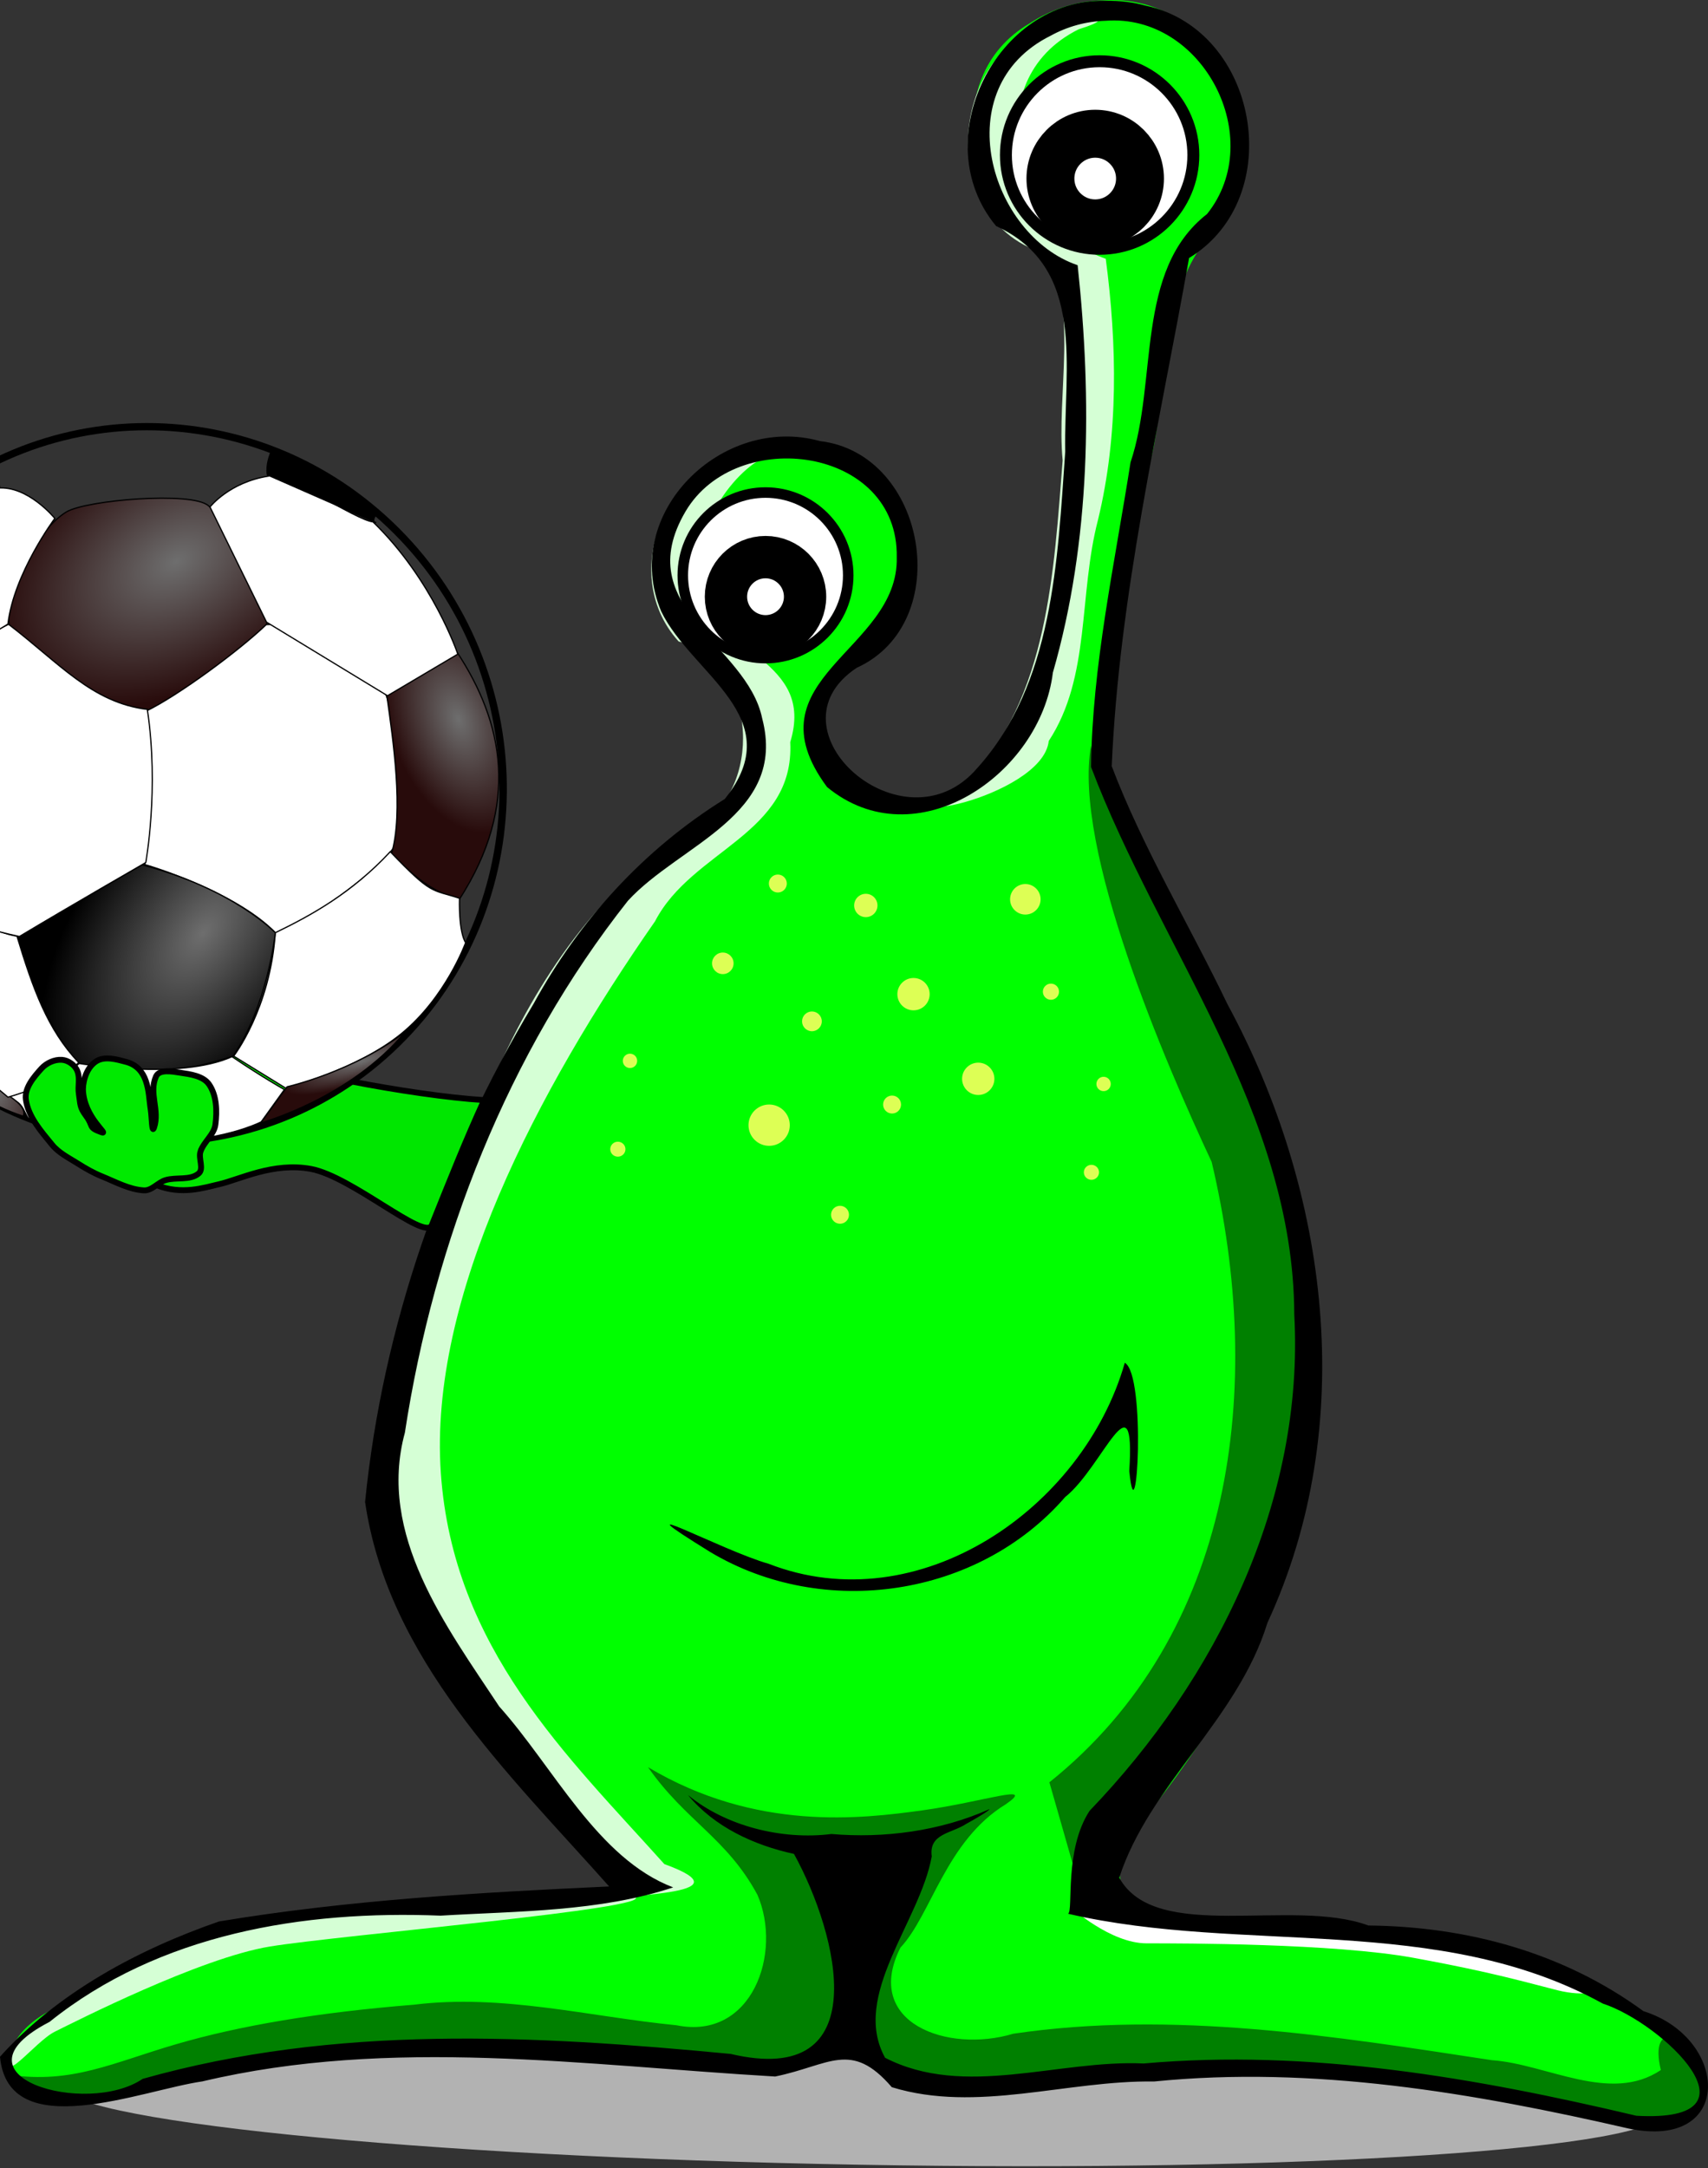 <?xml version="1.0" encoding="UTF-8" standalone="no"?>
<!-- Created with Inkscape (http://www.inkscape.org/) -->

<svg
   xmlns:dc="http://purl.org/dc/elements/1.1/"
   xmlns:cc="http://creativecommons.org/ns#"
   xmlns:rdf="http://www.w3.org/1999/02/22-rdf-syntax-ns#"
   xmlns:svg="http://www.w3.org/2000/svg"
   xmlns="http://www.w3.org/2000/svg"
   xmlns:xlink="http://www.w3.org/1999/xlink"
   xmlns:sodipodi="http://sodipodi.sourceforge.net/DTD/sodipodi-0.dtd"
   xmlns:inkscape="http://www.inkscape.org/namespaces/inkscape"
   width="291.387"
   height="369.594"
   id="svg2"
   sodipodi:version="0.32"
   inkscape:version="0.48.4 r9939"
   sodipodi:docname="12071567312039024042Chrisdesign_comic_alien.svg.2013_10_07_16_48_17.0.svg"
   inkscape:output_extension="org.inkscape.output.svg.inkscape"
   version="1.0">
  <rect width="100%" height="100%" fill="#333333" stroke="none"/>
  <sodipodi:namedview
     id="base"
     pagecolor="#ffffff"
     bordercolor="#666666"
     borderopacity="1.0"
     inkscape:pageopacity="0.0"
     inkscape:pageshadow="2"
     inkscape:zoom="1.086697"
     inkscape:cx="60.242923"
     inkscape:cy="226.16416"
     inkscape:document-units="px"
     inkscape:current-layer="layer1"
     inkscape:window-width="1366"
     inkscape:window-height="693"
     inkscape:window-x="-9"
     inkscape:window-y="-9"
     showguides="true"
     inkscape:guide-bbox="true"
     showgrid="false"
     inkscape:window-maximized="1" />
  <defs
     id="defs4">
    <radialGradient
       gradientUnits="userSpaceOnUse"
       gradientTransform="matrix(0.936,1.146,-2.748,2.244,1912.967,-967.2)"
       r="11.214"
       fy="694.381"
       fx="77.143"
       cy="694.381"
       cx="77.143"
       id="radialGradient12902"
       xlink:href="#linearGradient4110"
       inkscape:collect="always" />
    <radialGradient
       gradientUnits="userSpaceOnUse"
       gradientTransform="matrix(0.269,0.778,-0.791,0.274,818.303,428.628)"
       r="91.919"
       fy="819.39"
       fx="232.335"
       cy="819.39"
       cx="232.335"
       id="radialGradient12888"
       xlink:href="#linearGradient4110"
       inkscape:collect="always" />
    <radialGradient
       gradientTransform="matrix(0.163,7.0997337e-2,-4.6337377e-2,0.106,235.507,724.004)"
       gradientUnits="userSpaceOnUse"
       r="291"
       fy="828.613"
       fx="235.366"
       cy="828.613"
       cx="235.366"
       id="radialGradient12880"
       xlink:href="#linearGradient4110"
       inkscape:collect="always" />
    <radialGradient
       gradientUnits="userSpaceOnUse"
       gradientTransform="matrix(1,0,0,0.702,0,252.713)"
       r="54.543"
       fy="815.954"
       fx="549.018"
       cy="815.954"
       cx="549.018"
       id="radialGradient12874"
       xlink:href="#linearGradient4110"
       inkscape:collect="always" />
    <radialGradient
       gradientUnits="userSpaceOnUse"
       gradientTransform="matrix(1.127,1.674,-0.965,0.649,472.652,-821.062)"
       r="86.214"
       fy="686.894"
       fx="596.616"
       cy="686.894"
       cx="596.616"
       id="radialGradient10926"
       xlink:href="#linearGradient11897"
       inkscape:collect="always" />
    <radialGradient
       gradientUnits="userSpaceOnUse"
       gradientTransform="matrix(1,0,0,4.183,0,-1790.206)"
       r="16.34"
       fy="555.874"
       fx="623.697"
       cy="555.874"
       cx="623.697"
       id="radialGradient9949"
       xlink:href="#linearGradient4110"
       inkscape:collect="always" />
    <radialGradient
       gradientUnits="userSpaceOnUse"
       gradientTransform="matrix(1,0,0,0.589,0,165.29)"
       r="95.707"
       fy="347.993"
       fx="386.636"
       cy="347.993"
       cx="386.636"
       id="radialGradient4121"
       xlink:href="#linearGradient4110"
       inkscape:collect="always" />
    <radialGradient
       gradientUnits="userSpaceOnUse"
       gradientTransform="matrix(0.301,1.706,-1.109,0.196,725.556,94.307)"
       r="90.602"
       fy="537.827"
       fx="202.351"
       cy="537.827"
       cx="202.351"
       id="radialGradient4119"
       xlink:href="#linearGradient4110"
       inkscape:collect="always" />
    <linearGradient
       id="linearGradient4110">
      <stop
         id="stop4112"
         offset="0"
         style="stop-color:#6e6e6e;stop-opacity:1;" />
      <stop
         id="stop4114"
         offset="1"
         style="stop-color:#280b0b;stop-opacity:1;" />
    </linearGradient>
    <linearGradient
       id="linearGradient11897">
      <stop
         style="stop-color:#6e6e6e;stop-opacity:1;"
         offset="0"
         id="stop11899" />
      <stop
         style="stop-color:#000000;stop-opacity:1"
         offset="1"
         id="stop11901" />
    </linearGradient>
  </defs>
  <g
     inkscape:label="Ebene 1"
     id="layer1"
     inkscape:groupmode="layer"
     transform="translate(-16.598,-6.445)">
    <path
       sodipodi:type="arc"
       style="color:#000000;fill:#b3b3b3;fill-opacity:0.996;fill-rule:evenodd;stroke:none;stroke-width:5.344;stroke-linecap:round;stroke-linejoin:miter;marker:none;marker-start:none;marker-mid:none;marker-end:none;stroke-miterlimit:4;stroke-dasharray:none;stroke-dashoffset:0;stroke-opacity:1;visibility:visible;display:inline;overflow:visible;enable-background:accumulate"
       id="path17290"
       sodipodi:cx="1848.595"
       sodipodi:cy="955.3252"
       sodipodi:rx="247.07732"
       sodipodi:ry="25.278538"
       d="m 2095.672,955.325 c 0,13.961 -110.62,25.279 -247.077,25.279 -136.457,0 -247.077,-11.318 -247.077,-25.279 0,-13.961 110.62,-25.279 247.077,-25.279 136.457,0 247.077,11.318 247.077,25.279 z"
       transform="matrix(0.555,9.8482723e-3,-8.0659946e-3,0.454,-854.844,-87.918)" />
    <path
       style="color:#000000;fill:#00ff00;fill-opacity:1;fill-rule:evenodd;stroke:none;stroke-width:5.344;stroke-linecap:round;stroke-linejoin:miter;marker:none;marker-start:none;marker-mid:none;marker-end:none;stroke-miterlimit:4;stroke-dasharray:none;stroke-dashoffset:0;stroke-opacity:1;visibility:visible;display:inline;overflow:visible;enable-background:accumulate"
       d="M 204.862,6.502 C 223.872,5.108 236.836,29.566 225.084,44.525 C 213.21,54.936 216.642,73.56 212.089,87.858 C 209.592,104.68 205.466,121.554 206.104,138.623 C 221.314,171.193 243.493,203.14 241.832,240.735 C 241.545,270.158 227.872,297.933 208.916,319.845 C 200.563,340.937 234.77,330.026 246.368,335.693 C 262.588,336.46 279.068,337.856 292.502,347.66 C 306.983,351.756 316.192,369.99 293.87,366.721 C 264.529,359.644 232.833,356.863 202.703,360.426 C 189.256,360.391 174.789,365.648 163.257,355.987 C 156.51,353.248 140.768,362.137 129.796,357.791 C 97.843,353.826 66.024,354.35 34.791,362.425 C 16.988,369.202 11.011,353.45 29.586,347.359 C 43.283,337.335 60.373,333.276 77.358,333.26 C 92.299,331.838 108.681,330.463 123.693,330.097 C 106.456,310.728 85.276,289.255 81.346,262.418 C 85.688,223.054 99.583,184.038 125.947,154.225 C 137.31,148.666 154.616,133.028 141.319,121.89 C 126.438,114.767 124.791,90.074 141.2,84.674 C 157.974,75.457 176.043,90.26 169.83,108.466 C 163.262,117.949 149.967,124.282 160.885,139.268 C 172.182,151.641 194.401,137.615 195.396,118.216 C 200.738,97.262 202.236,71.649 199.217,50.66 C 181.576,44.502 176.14,19.842 192.253,10.43 C 195.985,7.992 200.397,6.579 204.862,6.502 z "
       id="path16238"
       sodipodi:nodetypes="cccccccccccccccccccccccccc" />
    <path
       style="color:#000000;fill:#d5ffd5;fill-opacity:1;fill-rule:evenodd;stroke:none;stroke-width:5.344;stroke-linecap:round;stroke-linejoin:miter;marker:none;marker-start:none;marker-mid:none;marker-end:none;stroke-miterlimit:4;stroke-dasharray:none;stroke-dashoffset:0;stroke-opacity:1;visibility:visible;display:inline;overflow:visible;enable-background:accumulate"
       d="M 201.394,9.692 C 179.19,9.046 174.123,43.431 194.858,49.664 C 200.71,58.048 196.789,73.975 197.889,84.932 C 196.387,103.751 195.469,125.406 181.644,139.74 C 163.006,148.371 194.454,142.636 195.518,132.764 C 202.711,121.791 200.558,107.935 203.928,95.033 C 207.45,80.483 207.173,65.202 205.243,50.559 C 190.268,45.473 182.764,20.312 200.624,11.436 C 204.881,10.099 204.926,9.543 201.394,9.692 z M 147.926,84.151 C 131.057,82.408 121.406,103.713 132.372,115.795 C 145.247,119.345 147.018,139.43 136.582,146.716 C 120.946,155.661 110.092,170.442 102.521,186.57 C 90.752,211.021 80.639,237.708 81.151,265.137 C 89.191,289.571 106.603,309.732 124.343,327.764 C 135.804,328.926 98.271,332.389 115.866,330.745 C 121.525,329.267 145.203,329.785 129.931,324.226 C 113.452,305.851 93.885,287.489 91.804,257.549 C 89.724,227.608 108.186,192.452 128.35,163.502 C 134.676,151.281 152.2,148.687 151.414,132.968 C 155.734,118.789 138.835,118.226 137.002,106.764 C 133.2,96.077 143.75,84.882 147.926,84.151 z M 124.856,329.793 C 83.84,332.836 47.756,328.088 18.591,355.829 C 16.124,363.197 22.481,354.501 25.977,352.786 C 29.406,351.104 50.684,340.24 62.656,338.282 C 74.599,336.33 129.173,331.747 124.856,329.793 z "
       id="path13301"
       sodipodi:nodetypes="ccccccccccccccccczcccccczzc" />
    <path
       style="color:#000000;fill:#008000;fill-opacity:1;fill-rule:evenodd;stroke:none;stroke-width:5.344;stroke-linecap:round;stroke-linejoin:miter;marker:none;marker-start:none;marker-mid:none;marker-end:none;stroke-miterlimit:4;stroke-dasharray:none;stroke-dashoffset:0;stroke-opacity:1;visibility:visible;display:inline;overflow:visible;enable-background:accumulate"
       d="M 202.727,133.546 C 199.598,151.028 215.381,187.603 223.31,204.532 C 232.431,242.985 227.176,285.041 195.625,310.289 L 201.313,330.165 L 205.571,319.512 L 219.052,299.637 L 234.67,270.538 L 241.049,230.08 L 226.154,181.106 L 203.434,137.097 L 202.727,133.546 z M 127.153,307.713 C 133.57,316.902 140.592,319.786 145.819,329.474 C 150.105,339.358 144.92,354.316 132.008,351.706 C 117.096,350.238 102.326,346.329 87.213,348.202 C 70.739,349.526 57.488,351.774 46.676,354.927 C 35.865,358.08 28.919,361.712 18.238,360.159 C 23.102,363.682 31.84,365.418 42.356,362.736 C 68.925,355.997 94.939,354.399 122.109,357.064 C 134.042,357.31 148.285,362.533 159.409,356.341 C 163.862,353.642 169.234,364.822 176.834,362.359 C 204.175,361.079 232.237,358.443 259.589,362.547 C 273.076,363.73 285.839,367.997 299.336,368.503 C 306.292,369.097 308.982,361.412 306.913,358.855 C 304.409,353.201 297.874,350.62 299.937,359.342 C 291.316,365.123 280.501,358.316 271.121,357.661 C 244.174,353.558 216.688,349.135 189.451,353.152 C 178.282,356.519 163.728,351.319 170.219,338.461 C 175.465,332.899 177.977,320.255 188.194,314.029 C 193.507,310.338 184.43,313.621 173.974,315.066 C 163.518,316.51 145.582,318.697 127.153,307.713 z "
       id="path13295"
       sodipodi:nodetypes="cccccccccccccccscccccccccccccsc" />
    <path
       style="color:#000000;fill:#ffffff;fill-opacity:1;fill-rule:evenodd;stroke:none;stroke-width:5.344;stroke-linecap:round;stroke-linejoin:miter;marker:none;marker-start:none;marker-mid:none;marker-end:none;stroke-miterlimit:4;stroke-dasharray:none;stroke-dashoffset:0;stroke-opacity:1;visibility:visible;display:inline;overflow:visible;enable-background:accumulate"
       d="M 214.038,332.822 L 199.281,331.592 C 199.281,331.592 206.045,337.741 212.193,337.741 C 218.342,337.741 244.167,337.741 257.694,340.2 C 271.221,342.66 277.37,344.504 282.288,345.734 C 287.207,346.964 289.667,345.734 289.667,345.734 L 274.91,340.2 L 255.849,335.896 L 214.038,332.822 z "
       id="path18331" />
    <path
       style="fill:#000000;fill-rule:evenodd;stroke:none;stroke-width:1px;stroke-linecap:butt;stroke-linejoin:miter;stroke-opacity:1"
       d="M 205.236,6.578 C 186.512,6.121 174.462,30.487 186.529,44.974 C 201.988,52.129 198.068,68.916 198.326,83.449 C 197.004,101.913 196.327,123.036 183.264,137.448 C 170.755,151.968 146.865,130.813 162.763,120.285 C 179.628,112.633 174.756,83.773 156.459,81.635 C 139.771,76.996 122.348,94.015 129.411,110.701 C 134.62,121.428 151.446,128.77 140.234,142.665 C 126.431,151.237 115.418,163.337 107.612,177.591 C 92.089,203.379 81.882,232.499 78.881,262.494 C 82.819,289.328 103.284,308.671 120.518,328.044 C 98.289,329.071 75.901,330.362 53.961,334.012 C 40.17,338.784 26.397,346.15 16.598,357.073 C 18.007,372.157 40.789,362.752 51.127,361.277 C 83.332,353.651 116.338,358.55 148.842,360.445 C 158.157,358.532 161.786,354.202 168.738,362.263 C 183.248,366.719 198.606,361.067 213.459,361.296 C 240.671,358.559 267.984,363.236 294.437,369.311 C 312.493,373.092 311.644,353.905 296.964,349.299 C 283.327,339.314 266.938,334.869 250.044,334.701 C 237.037,329.882 213.726,337.819 207.542,326.549 C 212.644,310.8 227.777,299.537 232.824,283.096 C 248.445,249.387 243.328,209.615 225.999,177.629 C 219.516,164.118 211.575,151.038 206.259,137.064 C 207.531,107.846 214.34,79.157 219.456,50.43 C 236.292,40.21 231.362,11.594 212.134,7.427 C 209.892,6.812 207.56,6.533 205.236,6.578 z M 205.205,9.988 C 221.762,8.709 232.859,30.019 222.525,42.928 C 210.172,52.539 214.153,71.363 209.47,85.262 C 206.701,102.905 202.94,119.914 202.731,137.194 C 214.422,168.054 237.286,196.073 237.402,230.532 C 239.143,262.327 224.127,292.631 202.487,315.144 C 198.11,321.813 199.75,332.152 198.818,332.699 C 228.888,339.646 261.934,332.536 290.032,348.007 C 300.114,351.284 318.277,368.395 295.771,367.135 C 268.301,360.643 240.065,355.715 211.706,358.223 C 197.171,357.544 181.133,364.219 167.596,357.249 C 161.738,346.639 173.53,334.079 175.557,322.922 C 175.022,319.004 178.929,319.041 181.464,317.36 C 182.647,316.73 185.428,315.099 185.408,314.862 C 176.969,318.626 167.399,319.866 158.431,319.101 C 150.02,320.165 140.405,317.759 133.967,312.458 C 138.493,317.927 145.255,321.015 152.052,322.498 C 159.647,336.262 166.159,362.46 141.248,356.593 C 107.517,353.373 73.894,351.551 40.94,360.842 C 31.339,367.345 7.134,360.373 25.046,351.135 C 43.777,336.102 68.35,332.076 91.758,333.022 C 104.967,332.231 118.886,332.369 131.438,328.201 C 118.537,323.295 111.044,307.7 101.769,297.366 C 92.723,283.7 80.934,268.066 85.67,250.686 C 90.658,218.107 103.197,185.946 123.723,160.005 C 132.536,150.381 150.947,145.42 146.631,128.927 C 144.012,116.207 123.862,110.091 133.559,93.622 C 142.246,78.935 169.93,82.633 169.585,101.453 C 169.965,117.416 143.952,122.088 157.692,140.616 C 172.788,153.066 194.092,138.525 196.219,121.111 C 202.692,98.655 202.916,74.609 200.444,51.656 C 185.474,46.567 177.971,21.416 195.829,12.539 C 198.692,10.96 201.935,10.073 205.205,9.988 z M 208.489,238.769 C 201.38,263.636 173.346,282.988 147.729,273.035 C 139.789,270.793 120.644,260.442 137.778,271.038 C 157.128,282.598 183.47,278.762 198.316,261.658 C 204.686,256.596 210.313,240.503 209.256,257.227 C 210.509,269.927 212.189,240.814 208.489,238.769 z "
       id="path5915"
       sodipodi:nodetypes="cccccccccccccccccccccccccccccccccccccccccccccccccccccccccccccccccc" />
    <path
       style="color:#000000;fill:#ffffff;fill-opacity:1;fill-rule:evenodd;stroke:#000000;stroke-width:3.502;stroke-linecap:butt;stroke-linejoin:miter;marker:none;marker-start:none;marker-mid:none;marker-end:none;stroke-miterlimit:4;stroke-dasharray:none;stroke-dashoffset:0;stroke-opacity:1;visibility:visible;display:inline;overflow:visible;enable-background:accumulate"
       id="path9033"
       sodipodi:cx="1917.8973"
       sodipodi:cy="289.08484"
       sodipodi:type="arc"
       d="m 1945.416,289.085 c 0,15.198 -12.32,27.519 -27.519,27.519 -15.198,0 -27.518,-12.32 -27.518,-27.519 0,-15.198 12.32,-27.519 27.518,-27.519 15.198,0 27.519,12.32 27.519,27.519 z"
       transform="matrix(0.581,0,0,0.581,-910.103,-135.083)"
       sodipodi:rx="27.518538"
       sodipodi:ry="27.518538" />
    <path
       style="color:#000000;fill:#ffffff;fill-opacity:1;fill-rule:evenodd;stroke:#000000;stroke-width:17.353;stroke-linecap:butt;stroke-linejoin:miter;marker:none;marker-start:none;marker-mid:none;marker-end:none;stroke-miterlimit:4;stroke-dasharray:none;stroke-dashoffset:0;stroke-opacity:1;visibility:visible;display:inline;overflow:visible;enable-background:accumulate"
       id="path10004"
       sodipodi:cx="1916.449"
       sodipodi:cy="309.07199"
       sodipodi:type="arc"
       d="m 1932.67,309.072 c 0,8.959 -7.263,16.221 -16.221,16.221 -8.959,0 -16.221,-7.263 -16.221,-16.221 0,-8.959 7.263,-16.221 16.221,-16.221 8.959,0 16.221,7.263 16.221,16.221 z"
       transform="matrix(0.471,0,0,0.471,-699.205,-108.688)"
       sodipodi:rx="16.221455"
       sodipodi:ry="16.221455" />
    <g
       id="g11950"
       transform="matrix(0.444,0,0,0.444,-705.457,-26.155)">
      <path
         style="opacity:1;color:#000000;fill:#ffffff;fill-opacity:1;fill-rule:evenodd;stroke:#000000;stroke-width:3.502;stroke-linecap:butt;stroke-linejoin:miter;marker:none;marker-start:none;marker-mid:none;marker-end:none;stroke-miterlimit:4;stroke-dasharray:none;stroke-dashoffset:0;stroke-opacity:1;visibility:visible;display:inline;overflow:visible;enable-background:accumulate"
         id="path11946"
         sodipodi:cx="1917.8973"
         sodipodi:cy="289.08484"
         sodipodi:type="arc"
         d="m 1945.416,289.085 c 0,15.198 -12.32,27.519 -27.519,27.519 -15.198,0 -27.518,-12.32 -27.518,-27.519 0,-15.198 12.32,-27.519 27.518,-27.519 15.198,0 27.519,12.32 27.519,27.519 z"
         transform="matrix(1.155,0,0,1.155,-294.785,-39.568)"
         sodipodi:rx="27.518538"
         sodipodi:ry="27.518538" />
      <path
         style="opacity:1;color:#000000;fill:#ffffff;fill-opacity:1;fill-rule:evenodd;stroke:#000000;stroke-width:17.353;stroke-linecap:butt;stroke-linejoin:miter;marker:none;marker-start:none;marker-mid:none;marker-end:none;stroke-miterlimit:4;stroke-dasharray:none;stroke-dashoffset:0;stroke-opacity:1;visibility:visible;display:inline;overflow:visible;enable-background:accumulate"
         id="path11948"
         sodipodi:cx="1916.449"
         sodipodi:cy="309.07199"
         sodipodi:type="arc"
         d="m 1932.67,309.072 c 0,8.959 -7.263,16.221 -16.221,16.221 -8.959,0 -16.221,-7.263 -16.221,-16.221 0,-8.959 7.263,-16.221 16.221,-16.221 8.959,0 16.221,7.263 16.221,16.221 z"
         transform="matrix(0.937,0,0,0.937,124.676,12.931)"
         sodipodi:rx="16.221455"
         sodipodi:ry="16.221455" />
    </g>
    <path
       id="path16260"
       style="color:#000000;fill:#ddff55;fill-opacity:1;fill-rule:evenodd;stroke:none;stroke-width:5.344;stroke-linecap:round;stroke-linejoin:miter;marker:none;marker-start:none;marker-mid:none;marker-end:none;stroke-miterlimit:4;stroke-dashoffset:0;stroke-opacity:1;visibility:visible;display:inline;overflow:visible;enable-background:accumulate"
       d="M 150.83,157.068 C 150.83,157.914 150.144,158.6 149.298,158.6 C 148.453,158.6 147.767,157.914 147.767,157.068 C 147.767,156.223 148.453,155.537 149.298,155.537 C 150.144,155.537 150.83,156.223 150.83,157.068 z M 166.297,160.808 C 166.297,161.906 165.405,162.798 164.307,162.798 C 163.208,162.798 162.316,161.906 162.316,160.808 C 162.316,159.709 163.208,158.817 164.307,158.817 C 165.405,158.817 166.297,159.709 166.297,160.808 z M 156.799,180.563 C 156.799,181.492 156.045,182.247 155.115,182.247 C 154.185,182.247 153.43,181.492 153.43,180.563 C 153.43,179.633 154.185,178.878 155.115,178.878 C 156.045,178.878 156.799,179.633 156.799,180.563 z M 170.318,194.745 C 170.318,195.591 169.632,196.277 168.787,196.277 C 167.942,196.277 167.256,195.591 167.256,194.745 C 167.256,193.9 167.942,193.214 168.787,193.214 C 169.632,193.214 170.318,193.9 170.318,194.745 z M 194.125,159.756 C 194.125,161.193 192.959,162.359 191.522,162.359 C 190.085,162.359 188.919,161.193 188.919,159.756 C 188.919,158.319 190.085,157.153 191.522,157.153 C 192.959,157.153 194.125,158.319 194.125,159.756 z M 197.268,175.507 C 197.268,176.268 196.65,176.885 195.89,176.885 C 195.129,176.885 194.512,176.268 194.512,175.507 C 194.512,174.747 195.129,174.129 195.89,174.129 C 196.65,174.129 197.268,174.747 197.268,175.507 z M 186.243,190.36 C 186.243,191.882 185.008,193.116 183.487,193.116 C 181.965,193.116 180.731,191.882 180.731,190.36 C 180.731,188.839 181.965,187.604 183.487,187.604 C 185.008,187.604 186.243,188.839 186.243,190.36 z M 175.2,175.927 C 175.2,177.448 173.966,178.683 172.444,178.683 C 170.923,178.683 169.688,177.448 169.688,175.927 C 169.688,174.405 170.923,173.171 172.444,173.171 C 173.966,173.171 175.2,174.405 175.2,175.927 z M 151.336,198.263 C 151.336,200.207 149.758,201.784 147.814,201.784 C 145.87,201.784 144.292,200.207 144.292,198.263 C 144.292,196.319 145.87,194.741 147.814,194.741 C 149.758,194.741 151.336,196.319 151.336,198.263 z M 141.749,170.672 C 141.749,171.686 140.926,172.509 139.911,172.509 C 138.897,172.509 138.074,171.686 138.074,170.672 C 138.074,169.658 138.897,168.834 139.911,168.834 C 140.926,168.834 141.749,169.658 141.749,170.672 z M 125.3,187.298 C 125.3,187.974 124.752,188.523 124.075,188.523 C 123.399,188.523 122.85,187.974 122.85,187.298 C 122.85,186.622 123.399,186.073 124.075,186.073 C 124.752,186.073 125.3,186.622 125.3,187.298 z M 123.3,202.356 C 123.3,203.061 122.719,203.633 122.003,203.633 C 121.288,203.633 120.707,203.061 120.707,202.356 C 120.707,201.651 121.288,201.079 122.003,201.079 C 122.719,201.079 123.3,201.651 123.3,202.356 z M 161.437,213.537 C 161.437,214.382 160.751,215.068 159.906,215.068 C 159.061,215.068 158.375,214.382 158.375,213.537 C 158.375,212.692 159.061,212.006 159.906,212.006 C 160.751,212.006 161.437,212.692 161.437,213.537 z M 206.096,191.239 C 206.096,191.915 205.547,192.464 204.871,192.464 C 204.194,192.464 203.646,191.915 203.646,191.239 C 203.646,190.563 204.194,190.014 204.871,190.014 C 205.547,190.014 206.096,190.563 206.096,191.239 z M 204.095,206.297 C 204.095,207.002 203.514,207.574 202.799,207.574 C 202.083,207.574 201.502,207.002 201.502,206.297 C 201.502,205.592 202.083,205.02 202.799,205.02 C 203.514,205.02 204.095,205.592 204.095,206.297 z " />
    <path
       style="fill:#00e600;fill-opacity:1;stroke:#000000;stroke-width:1px;stroke-linecap:butt;stroke-linejoin:miter;stroke-opacity:1"
       d="m 82.594,187.543 c -12.217,-0.748 -35.754,-5.254 -38.347,-7.626 -2.549,-2.332 -4.864,-5.422 -6.507,-8.296 -1.396,-2.443 -2.344,-5.142 -3.904,-7.483 -1.064,-1.596 -1.291,-4.088 -3.904,-4.23 -3.412,-0.184 -5.724,1.406 -4.88,4.23 1.082,3.619 3.946,5.699 5.043,8.134 1.65,3.663 0.8,5.391 1.139,8.459 0.488,4.423 -1.709,6.88 -2.928,8.459 -2.115,2.739 -2.271,4.4 -2.603,6.832 -0.339,2.484 -0.046,5.616 0.976,6.019 4.347,1.712 8.068,0.451 10.736,-0.163 3.477,-0.8 9.212,-3.784 15.617,-2.603 6.948,1.281 19.342,12.231 20.612,9.637 3.465,-8.609 5.886,-14.687 8.95,-21.369 z"
       id="path2996"
       inkscape:connector-curvature="0"
       transform="translate(16.598,6.445)"
       sodipodi:nodetypes="csssssssssssscc" />
    <g
       transform="matrix(0.069,0.198,-0.198,0.069,141.448,26.974)"
       style="display:inline"
       inkscape:label="palla"
       id="layer2">
      <path
         sodipodi:nodetypes="cssssc"
         id="path4099"
         d="m 155.714,505.219 c 13.766,-9.307 94.25,-25.087 106.393,-12.944 31.012,31.012 48.339,58.715 36.133,108.557 -8.571,35 -73.109,88.92 -96.811,90.102 -26.405,1.316 -72.516,-44.627 -78.99,-74.806 -3.921,-18.277 17.678,-102.295 33.276,-110.909 z"
         style="fill:url(#radialGradient4119);fill-opacity:1;fill-rule:evenodd;stroke:#000000;stroke-width:1px;stroke-linecap:butt;stroke-linejoin:miter;stroke-opacity:1"
         inkscape:connector-curvature="0" />
      <path
         sodipodi:nodetypes="csscccc"
         id="path4101"
         d="m 262.439,492.607 c 8.943,-34.18 72.949,-71.821 84.704,-73.102 20.3,-2.213 111.099,24.451 120,34.286 13.674,15.108 37.546,94.504 34.286,114.286 -36.596,16.752 -76.586,66.8 -87.23,82.02 -53.07,-25.691 -102.668,-38.917 -117.475,-41.847 -3.342,-29.397 -22.015,-89.038 -34.286,-115.642 z"
         style="fill:#ffffff;fill-rule:evenodd;stroke:#000000;stroke-width:1px;stroke-linecap:butt;stroke-linejoin:miter;stroke-opacity:1"
         inkscape:connector-curvature="0" />
      <path
         sodipodi:nodetypes="ccccc"
         id="path4106"
         d="m 349.513,418.997 c -10.102,-27.653 -10.102,-39.648 -14.647,-65.66 65.66,-16.415 133.34,-8.46 190.414,64.65 -11.617,14.016 -17.173,21.971 -53.033,39.901 -29.294,-20.961 -87.883,-31.946 -122.734,-38.891 z"
         style="fill:url(#radialGradient4121);fill-rule:evenodd;stroke:#000000;stroke-width:1px;stroke-linecap:butt;stroke-linejoin:miter;stroke-opacity:1"
         inkscape:connector-curvature="0" />
      <path
         sodipodi:nodetypes="ccccccc"
         id="path4108"
         d="m 148.998,451.321 c 0.126,-13.637 57.2,-55.306 63.135,-68.185 60.483,-30.557 124.249,-29.799 124.249,-29.799 l 13.132,65.155 -88.893,73.236 -103.541,12.627 c 0,0 -13.763,-21.213 -8.081,-53.033 z"
         style="fill:#ffffff;fill-rule:evenodd;stroke:#000000;stroke-width:1px;stroke-linecap:butt;stroke-linejoin:miter;stroke-opacity:1"
         inkscape:connector-curvature="0" />
      <path
         transform="matrix(0.967,0,0,0.984,-270.076,6.04)"
         sodipodi:open="true"
         sodipodi:end="8.9664444"
         sodipodi:start="2.68469"
         d="M 375.205,755.816 C 301.762,611.906 363.335,437.892 512.733,367.146 662.131,296.4 842.78,355.712 916.223,499.622 989.667,643.533 928.094,817.547 778.696,888.293 629.449,958.967 448.979,899.853 375.396,756.189"
         sodipodi:ry="290.35715"
         sodipodi:rx="301.42856"
         sodipodi:cy="627.7193"
         sodipodi:cx="645.71429"
         id="path4123"
         style="fill:none;stroke:#000000;stroke-width:6.087;stroke-linejoin:round;stroke-miterlimit:4;stroke-opacity:1;stroke-dasharray:none"
         sodipodi:type="arc" />
      <path
         sodipodi:nodetypes="ccccc"
         id="path5094"
         d="m 147.857,451.648 c 0,0 -8.929,-0.714 -19.286,-11.429 14.643,-18.571 44.107,-42.5 77.857,-62.857 5.179,8.214 7.143,3.571 7.143,3.571 l -65.714,70.714 z"
         style="fill:#000000;fill-rule:evenodd;stroke:#000000;stroke-width:1px;stroke-linecap:butt;stroke-linejoin:miter;stroke-opacity:1"
         inkscape:connector-curvature="0" />
      <path
         sodipodi:nodetypes="cccccccc"
         id="path6065"
         d="m 470,458.076 c 45,-20.536 39.643,-21.607 54.286,-40.714 27.5,10.179 35.714,7.143 35.714,7.143 0,0 36.964,30 52.857,74.286 15.893,44.286 10.714,102.857 10.714,102.857 L 585,633.076 c 0,0 -26.25,-40.536 -83.571,-65 -3.75,-32.321 -10,-69.464 -31.429,-110 z"
         style="fill:#ffffff;fill-rule:evenodd;stroke:#000000;stroke-width:1px;stroke-linecap:butt;stroke-linejoin:miter;stroke-opacity:1"
         inkscape:connector-curvature="0" />
      <path
         sodipodi:nodetypes="cccccc"
         id="path6067"
         d="m 501.429,568.076 c 0,0 -44.643,20.179 -87.857,84.286 9.643,55.536 16.071,79.286 20.714,115 57.5,1.429 99.464,-3.036 116.429,-15 26.964,-49.107 31.607,-62.5 34.286,-118.571 -29.464,-40.357 -83.571,-65.714 -83.571,-65.714 z"
         style="fill:url(#radialGradient10926);fill-opacity:1;fill-rule:evenodd;stroke:#000000;stroke-width:1px;stroke-linecap:butt;stroke-linejoin:miter;stroke-opacity:1"
         inkscape:connector-curvature="0" />
      <path
         sodipodi:nodetypes="ccccccc"
         id="path8007"
         d="m 549.286,753.791 c 0,0 9.286,20.179 6.429,65 7.857,-12.321 15.357,-9.107 22.143,-11.429 76.786,-96.607 65,-177.857 65,-177.857 l -18.571,-26.429 c 0,0 -15.536,13.75 -39.286,31.429 4.107,46.964 -35.714,119.286 -35.714,119.286 z"
         style="fill:#ffffff;fill-opacity:1;fill-rule:evenodd;stroke:#000000;stroke-width:1;stroke-linecap:butt;stroke-linejoin:miter;stroke-miterlimit:4;stroke-opacity:1;stroke-dasharray:none"
         inkscape:connector-curvature="0" />
      <path
         sodipodi:nodetypes="cccc"
         id="path9947"
         d="m 612.143,494.505 c 36.607,60.357 31.429,135.714 31.429,135.714 l -20.714,-30 c 0,0 6.25,-56.071 -10.714,-105.714 z"
         style="fill:url(#radialGradient9949);fill-rule:evenodd;stroke:#000000;stroke-width:1px;stroke-linecap:butt;stroke-linejoin:miter;stroke-opacity:1"
         inkscape:connector-curvature="0" />
      <path
         sodipodi:nodetypes="cccc"
         id="path12872"
         d="m 554.574,816.997 c 0,0 -38.386,22.728 -87.883,67.68 65.66,-26.769 92.176,-53.286 108.086,-73.741 -5.808,-6.313 -20.203,6.061 -20.203,6.061 z"
         style="fill:url(#radialGradient12874);fill-rule:evenodd;stroke:#000000;stroke-width:1px;stroke-linecap:butt;stroke-linejoin:miter;stroke-opacity:1"
         inkscape:connector-curvature="0" />
      <path
         sodipodi:nodetypes="cccccccc"
         id="path12876"
         d="m 548.513,753.862 c 10.607,25.128 7.576,63.64 7.576,63.64 0,0 -53.664,30.431 -89.904,67.175 -38.26,21.592 -39.522,17.046 -63.135,19.193 -23.612,-4.924 -17.173,-3.157 -31.315,-10.607 -9.596,-18.056 -16.794,-31.694 -21.213,-53.538 55.18,-39.522 75.256,-54.801 84.348,-72.226 44.447,1.768 79.802,1.642 113.642,-13.637 z"
         style="fill:#ffffff;fill-rule:evenodd;stroke:#000000;stroke-width:1px;stroke-linecap:butt;stroke-linejoin:miter;stroke-opacity:1"
         inkscape:connector-curvature="0" />
      <path
         sodipodi:nodetypes="cccscc"
         id="path12878"
         d="m 233.85,800.834 c 57.074,25.759 79.423,25.633 115.662,38.891 7.955,35.987 23.234,54.548 23.234,54.548 0,0 -41.483,17.14 -101.015,2.02 -44.522,-11.307 -65.281,-33.209 -81.822,-54.548 20.834,-16.794 35.355,-29.799 43.942,-40.911 z"
         style="fill:url(#radialGradient12888);fill-opacity:1;fill-rule:evenodd;stroke:#000000;stroke-width:1px;stroke-linecap:butt;stroke-linejoin:miter;stroke-opacity:1"
         inkscape:connector-curvature="0" />
      <path
         sodipodi:nodetypes="ccccccc"
         id="path12890"
         d="m 295.714,606.648 c 64.286,12.143 117.143,42.179 117.143,42.179 0,0 13.301,70.469 22.944,116.898 -23.214,37.857 -30,41.306 -85.714,74.877 -50,-15 -115.801,-38.24 -115.801,-38.24 0,0 -32.497,-40.785 -41.097,-111.847 43.929,-28.929 82.525,-43.153 102.525,-83.867 z"
         style="fill:#ffffff;fill-rule:evenodd;stroke:#000000;stroke-width:1px;stroke-linecap:butt;stroke-linejoin:miter;stroke-opacity:1"
         inkscape:connector-curvature="0" />
      <path
         sodipodi:nodetypes="cccccccc"
         id="path12892"
         d="m 192.857,690.934 c -37.5,-18.214 -68.571,-64.286 -68.571,-64.286 0,0 -32.5,11.786 -38.571,35.714 1.317,46.352 0.332,67.735 0.332,67.735 0,0 8.536,29.632 46.234,73.189 26.429,13.571 30.245,14.311 58.817,38.24 37.143,-24.643 43.03,-39.668 43.03,-39.668 0,0 -26.627,-41.281 -41.27,-110.923 z"
         style="fill:#ffffff;fill-rule:evenodd;stroke:#000000;stroke-width:1px;stroke-linecap:butt;stroke-linejoin:miter;stroke-opacity:1"
         inkscape:connector-curvature="0" />
      <path
         sodipodi:nodetypes="cccc"
         id="path12894"
         d="m 84.286,660.934 -14.531,12.179 17.388,66.393 -2.857,-78.571 z"
         style="fill:url(#radialGradient12902);fill-opacity:1;fill-rule:evenodd;stroke:#000000;stroke-width:1px;stroke-linecap:butt;stroke-linejoin:miter;stroke-opacity:1"
         inkscape:connector-curvature="0" />
    </g>
    <path
       style="fill:#00ea00;fill-opacity:1;stroke:#000000;stroke-width:1px;stroke-linecap:butt;stroke-linejoin:miter;stroke-opacity:1"
       d="m 50.809,202.737 c 0.569,-1.654 2.316,-2.856 2.54,-4.59 0.294,-2.282 0.229,-4.92 -1.07,-6.818 -1.01,-1.476 -3.205,-1.746 -4.974,-2.014 -1.365,-0.207 -3.527,-0.618 -4.091,0.642 -1.277,2.855 0.664,5.743 -0.331,8.708 -0.386,1.149 -0.376,-1.795 -0.564,-2.993 -0.28,-1.783 -0.261,-3.27 -0.852,-4.975 -0.502,-1.449 -1.499,-2.723 -3.298,-3.208 -1.655,-0.447 -3.69,-1.036 -5.143,-0.124 -1.495,0.939 -2.248,3.017 -2.277,4.782 0.115,4.841 4.681,7.882 3.127,7.31 -2.298,-0.827 -1.246,-0.95 -2.601,-2.784 -1.109,-1.5 -0.933,-1.89 -1.222,-3.733 -0.219,-1.397 0.249,-2.584 -0.258,-3.904 -0.389,-1.012 -1.548,-1.839 -2.629,-1.916 -1.262,-0.09 -2.644,0.543 -3.494,1.48 -1.329,1.466 -2.932,3.348 -2.66,5.308 0.408,2.934 2.592,5.388 4.466,7.682 1.166,1.428 2.913,2.27 4.47,3.257 1.295,0.822 2.643,1.581 4.064,2.156 2.321,0.94 4.627,2.228 7.126,2.375 1.357,0.079 2.386,-1.344 3.685,-1.743 1.834,-0.563 4.161,0.096 5.646,-1.119 0.979,-0.801 -0.073,-2.583 0.338,-3.779 z"
       id="path2998"
       inkscape:connector-curvature="0"
       sodipodi:nodetypes="ssssssssssccsssssssssssss"
       inkscape:transform-center-x="5.5213184"
       inkscape:transform-center-y="-5.5213184" />
  </g>
</svg>
